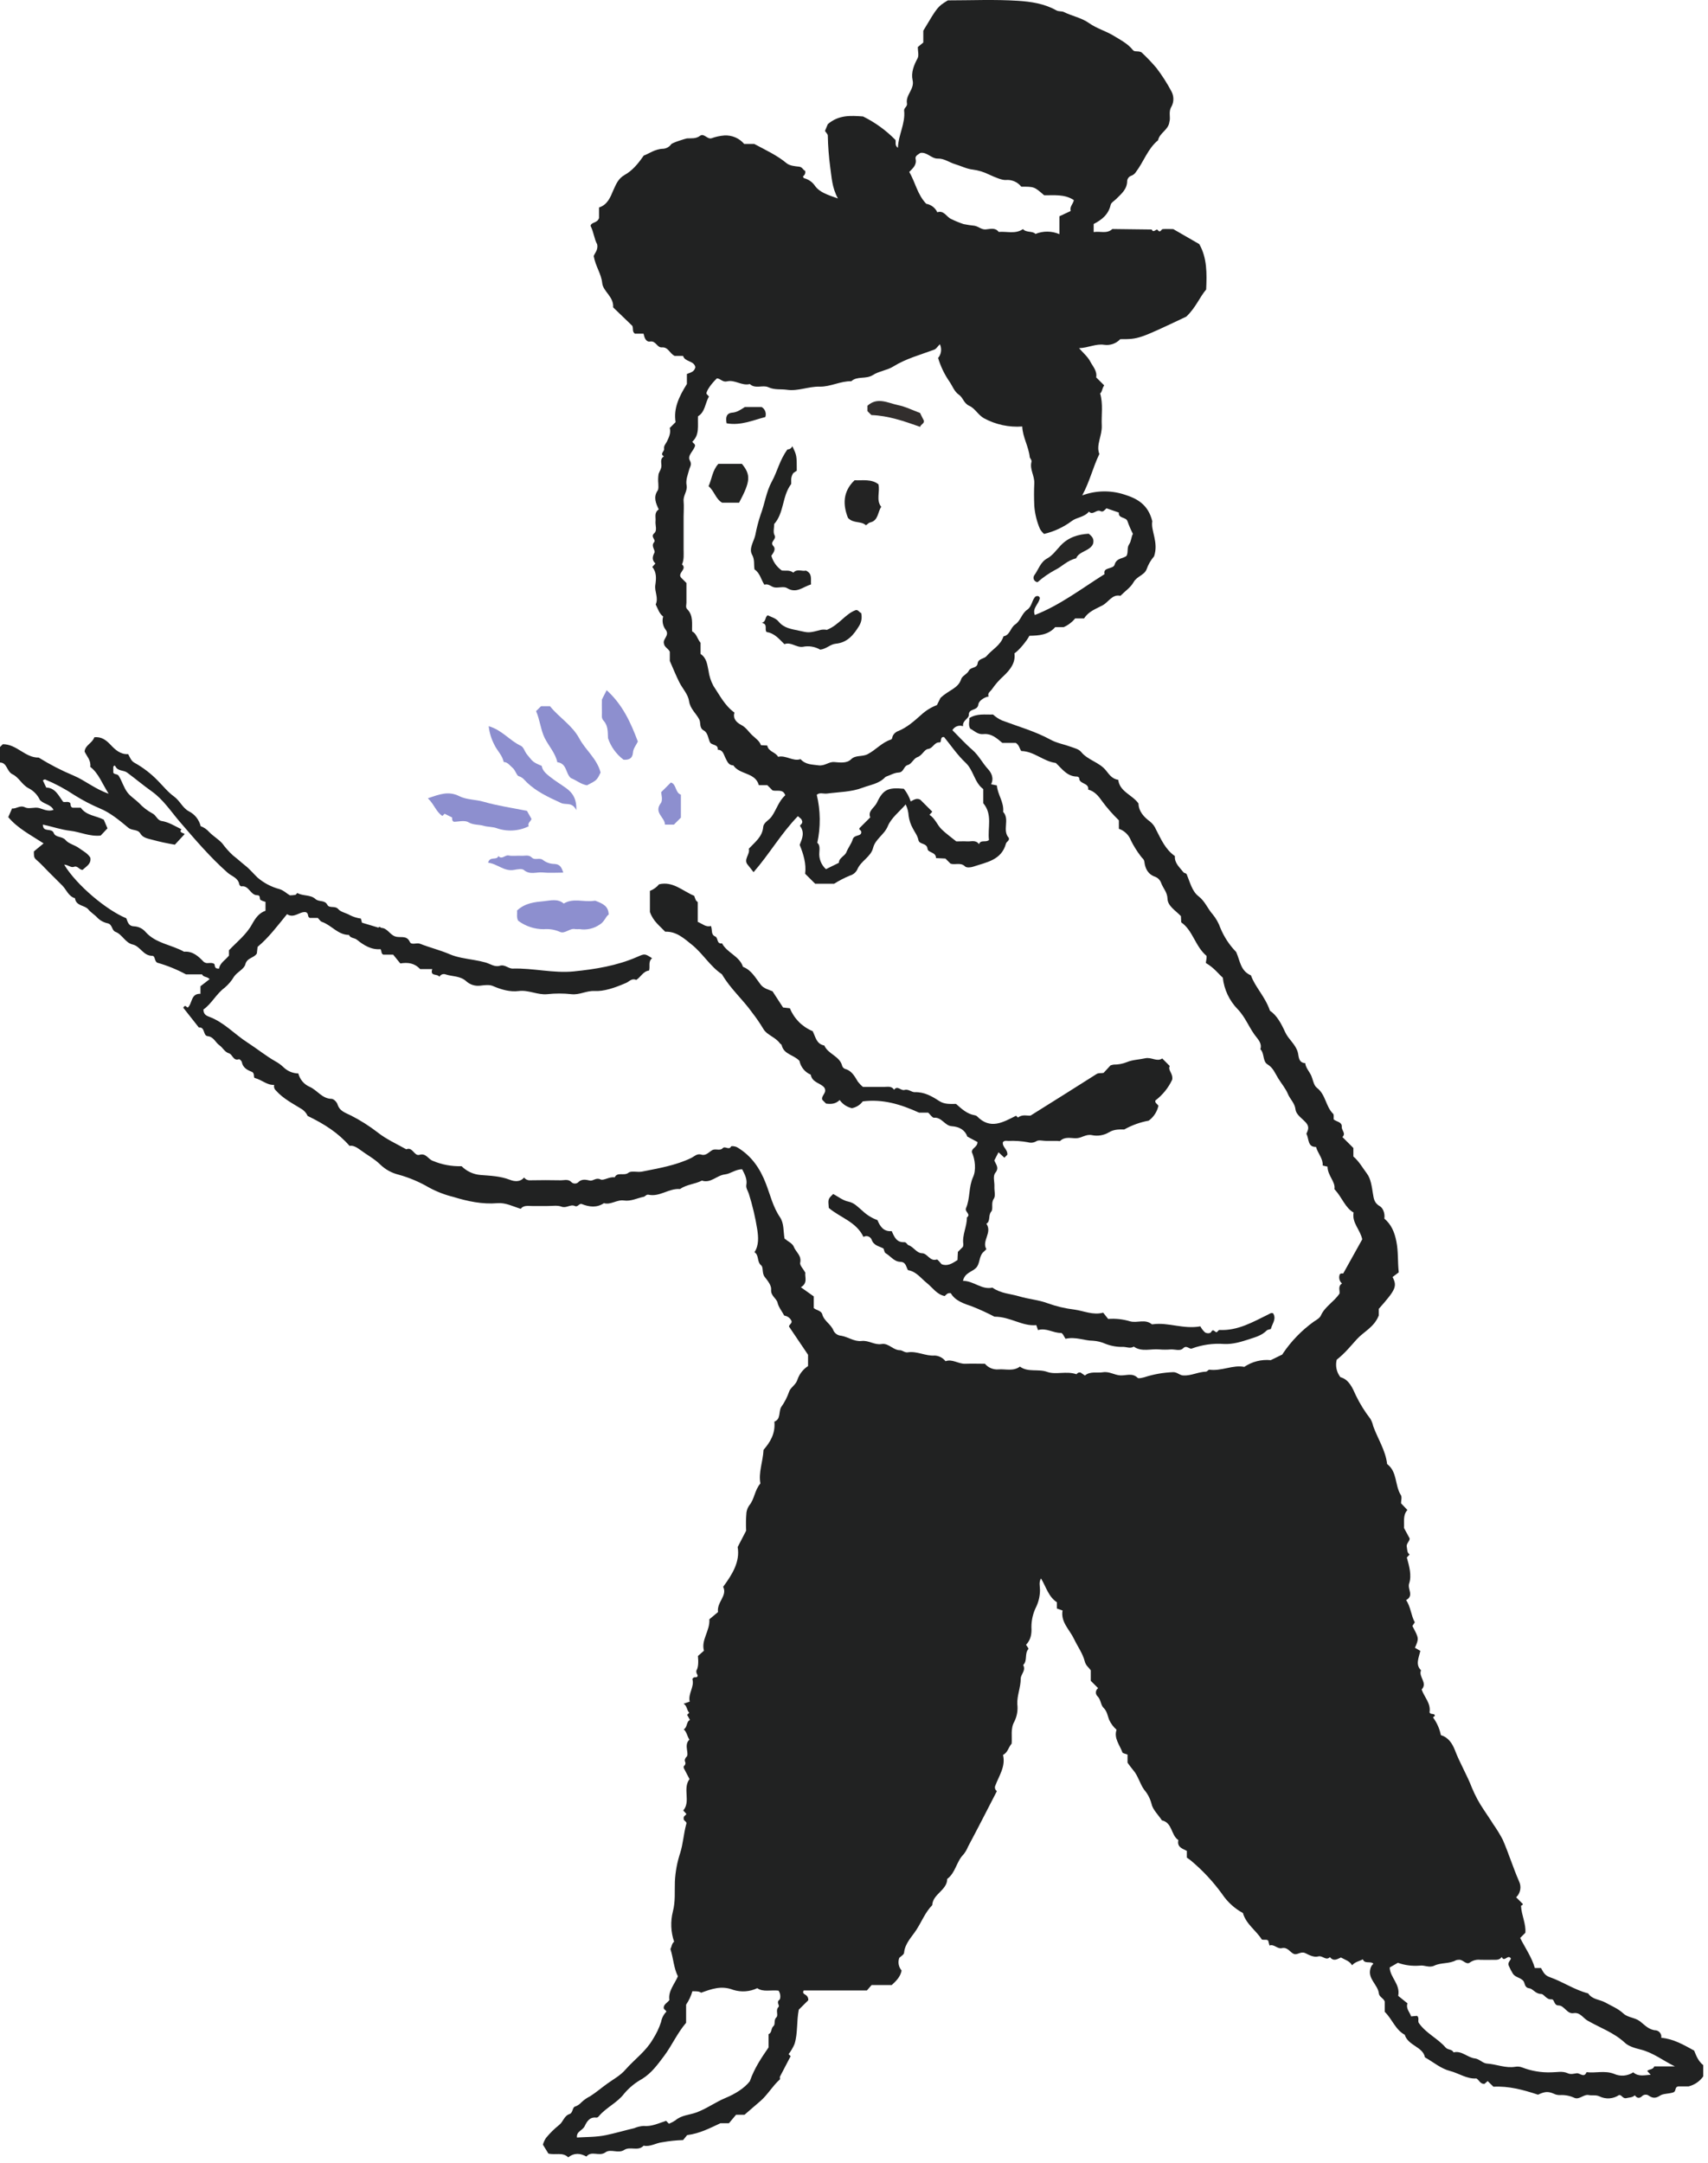 <svg width="199" height="252" viewBox="0 0 199 252" fill="none" xmlns="http://www.w3.org/2000/svg">
<path d="M112.926 83.674C113.812 83.099 114.781 83.286 115.7 83.25C116.014 83.541 116.375 83.778 116.768 83.951C118.665 84.661 120.626 85.21 122.425 86.194C123.126 86.578 123.957 86.716 124.731 86.999C125.156 87.157 125.686 87.276 125.95 87.595C126.747 88.581 128.068 88.788 128.859 89.769C129.212 90.203 129.551 90.755 130.289 90.86C130.454 92.252 131.917 92.59 132.645 93.613C132.668 94.557 133.304 95.212 133.986 95.718C134.296 95.963 134.537 96.284 134.687 96.649C135.264 97.747 135.752 98.951 136.888 99.744C136.822 100.563 137.445 101.059 137.91 101.658C137.966 101.727 138.203 101.72 138.269 101.882C138.641 102.776 138.895 103.855 139.626 104.411C140.407 105.006 140.694 105.864 141.293 106.532C141.68 107.005 141.982 107.542 142.186 108.117C142.615 109.16 143.24 110.112 144.028 110.919C144.506 112.008 144.532 113.123 145.751 113.643C146.219 114.991 147.398 116.096 147.968 117.77C148.749 118.267 149.286 119.267 149.738 120.26C150.126 121.115 150.947 121.654 151.21 122.615C151.326 123.029 151.253 123.832 152.074 123.868C152.133 124.401 152.502 124.785 152.733 125.239C152.963 125.693 153.039 126.446 153.424 126.736C154.472 127.525 154.446 128.913 155.322 129.768C155.437 129.88 155.368 130.179 155.388 130.426C155.718 130.699 156.376 130.715 156.33 131.281C156.294 131.699 156.857 132.06 156.403 132.475L157.566 133.636L157.681 133.757V134.744C158.34 135.306 158.755 136.06 159.263 136.74C159.721 137.346 159.829 138.26 159.958 139.059C160.06 139.687 160.119 140.171 160.778 140.546C161.124 140.743 161.388 141.368 161.292 141.98C162.103 142.677 162.475 143.539 162.696 144.663C162.93 145.847 162.831 147.002 162.969 148.242L162.248 148.788C162.804 149.87 162.633 150.245 160.643 152.497V153.267C160.103 154.639 158.91 155.138 158.1 156.02C157.371 156.816 156.713 157.664 155.744 158.418C155.654 158.767 155.646 159.133 155.72 159.487C155.794 159.841 155.949 160.172 156.172 160.457C157.161 160.716 157.582 161.703 157.964 162.562C158.431 163.533 159 164.453 159.661 165.304C159.816 165.569 159.927 165.857 159.991 166.156C160.521 167.633 161.431 168.972 161.615 170.58C162.824 171.481 162.495 173.066 163.216 174.198C163.365 174.428 163.236 174.836 163.236 175.151L163.977 175.931C163.427 176.539 163.631 177.309 163.582 178.029C163.809 178.444 164.03 178.845 164.241 179.246C164.241 179.624 163.806 179.825 163.911 180.266C163.974 180.594 163.934 180.923 164.241 181.111L163.911 181.466C164.185 182.453 164.498 183.548 164.182 184.492C163.958 185.15 164.785 185.906 163.826 186.429C164.369 187.212 164.383 188.182 164.841 189.021L164.557 189.442C165.328 190.895 165.328 190.895 164.857 191.984L165.486 192.349C165.289 193.201 164.893 193.941 165.565 194.608C165.236 195.362 166.369 196.069 165.638 196.848C165.938 197.73 166.738 198.456 166.554 199.509C166.669 199.759 166.933 199.647 167.111 199.759C167.312 199.973 166.992 199.979 166.972 200.114C167.421 200.724 167.73 201.424 167.878 202.166C168.738 202.413 169.196 203.114 169.503 203.89C170.079 205.409 170.926 206.804 171.506 208.323C171.88 209.222 172.344 210.08 172.893 210.885C173.242 211.434 173.634 211.97 173.973 212.53C174.388 213.117 174.763 213.731 175.097 214.368C175.779 215.95 176.29 217.598 176.978 219.18C177.131 219.487 177.182 219.835 177.122 220.173C177.063 220.511 176.897 220.821 176.649 221.058L177.426 221.834C177.446 221.956 177.209 222.051 177.212 222.044C177.285 223.212 177.809 224.146 177.72 225.189L177.117 225.794C177.7 226.965 178.471 228.04 178.823 229.296H179.545C179.792 229.734 179.947 230.148 180.56 230.359C182.088 230.891 183.446 231.849 185.037 232.253C185.521 232.983 186.391 232.954 187.03 233.312C187.729 233.703 188.526 234.019 189.146 234.598C189.676 235.091 190.463 235.042 191.076 235.506C191.626 235.93 192.117 236.522 192.948 236.558C193.143 236.594 193.316 236.706 193.429 236.868C193.543 237.031 193.588 237.231 193.554 237.426C194.961 237.545 196.157 238.242 197.386 238.916C197.626 239.515 197.867 240.15 198.443 240.61V241.926C198.034 242.503 197.431 242.915 196.743 243.087H195.56C195.046 243.162 195.366 243.662 194.918 243.8C194.41 243.962 193.781 243.919 193.435 244.149C192.846 244.54 192.5 244.455 192.012 244.11C191.915 244.064 191.807 244.044 191.7 244.052C191.593 244.059 191.489 244.094 191.399 244.152C191.05 244.507 190.773 244.527 190.473 244.126C190.193 244.402 189.814 244.373 189.485 244.455C189.05 244.55 188.971 244.05 188.628 244.1C188.299 244.322 187.916 244.453 187.519 244.481C187.123 244.508 186.726 244.431 186.368 244.257C185.927 244.047 185.525 244.182 185.113 244.1C184.51 243.978 184.042 244.665 183.446 244.429C182.922 244.181 182.344 244.068 181.765 244.1C181.505 244.109 181.246 244.051 181.014 243.932C180.312 243.629 179.924 243.721 179.192 244.054C177.443 243.475 175.772 243.031 174.003 243.126L173.328 242.468L172.952 242.797C172.461 242.82 172.343 242.36 172.023 242.162C170.903 242.248 169.974 241.554 168.933 241.288C167.891 241.021 167.058 240.301 166.017 239.699C165.796 238.462 164.066 238.361 163.664 237.068C162.564 236.479 162.208 235.239 161.335 234.401V233.194C161.177 232.783 160.702 232.681 160.653 232.26C160.534 231.227 159.335 230.572 159.665 229.375C159.717 229.151 159.84 228.948 160.014 228.796C159.684 228.445 159.006 228.869 158.785 228.283C158.38 228.51 157.889 228.56 157.53 228.981C157.259 228.484 156.732 228.349 156.231 228.07C155.853 228.227 155.388 228.589 154.953 228.024C154.485 228.494 154.093 227.803 153.589 227.945C153.085 228.086 152.505 227.774 152.123 227.583C151.537 227.284 151.161 227.846 150.719 227.642C150.278 227.438 150.018 226.826 149.339 226.984C148.812 227.099 148.44 226.468 147.909 226.675L147.761 226.109C147.583 225.922 147.349 226.057 147.016 225.981C146.38 224.939 145.171 224.185 144.815 222.89C143.848 222.364 143.022 221.614 142.407 220.702C141.346 219.231 140.103 217.899 138.707 216.739C138.539 216.605 138.354 216.489 138.282 216.437V215.651C137.821 215.401 137.096 215.23 137.294 214.394C136.417 213.822 136.612 212.362 135.373 212.092C134.948 211.434 134.295 210.846 134.157 210.142C133.999 209.544 133.708 208.989 133.304 208.52C132.79 207.797 132.612 206.909 132.029 206.241C131.821 206.001 131.64 205.738 131.37 205.373V204.429C131.123 204.327 130.816 204.294 130.77 204.166C130.457 203.301 129.752 202.522 130.091 201.535C129.72 201.209 129.422 200.807 129.218 200.357C129.04 199.887 128.988 199.371 128.559 198.963C128.23 198.634 128.276 198.012 127.851 197.614C127.79 197.55 127.744 197.474 127.716 197.391C127.687 197.307 127.677 197.219 127.686 197.131C127.695 197.044 127.722 196.959 127.767 196.883C127.811 196.807 127.871 196.741 127.943 196.69L127.087 195.835V194.605C126.849 194.276 126.51 194.062 126.385 193.569C126.151 192.638 125.548 191.833 125.139 190.964C124.622 189.869 123.561 188.991 123.798 187.639L123.139 187.409V186.679C122.151 186.038 121.881 184.883 121.288 183.903C121.024 184.337 121.163 184.785 121.169 185.219C121.175 185.9 121.027 186.575 120.738 187.192C120.362 187.934 120.168 188.755 120.171 189.586C120.217 190.353 120.105 191.06 119.545 191.635C119.641 191.8 119.874 192.076 119.822 192.122C119.337 192.665 119.746 193.487 119.209 193.993C119.565 194.618 118.926 195.082 118.926 195.579C118.926 196.605 118.481 197.552 118.527 198.555C118.613 199.239 118.499 199.934 118.197 200.555C117.71 201.397 117.94 202.318 117.868 203.153C117.482 203.584 117.426 204.189 116.86 204.469C117.189 205.81 116.402 206.873 115.974 208.027C115.917 208.139 115.904 208.268 115.936 208.389C115.968 208.51 116.044 208.615 116.148 208.685C115.031 210.849 113.934 213.01 112.791 215.148C112.657 215.486 112.472 215.801 112.241 216.082C111.43 216.894 111.338 218.196 110.363 218.913C110.346 220.255 108.679 220.656 108.616 221.972C107.803 222.798 107.391 223.883 106.778 224.833C106.231 225.682 105.437 226.415 105.332 227.527C105.315 227.737 104.969 227.918 104.775 228.112C104.684 228.36 104.662 228.627 104.709 228.886C104.757 229.145 104.873 229.386 105.045 229.586C104.913 230.313 104.426 230.796 103.895 231.283H101.549L101.002 231.911H93.642C93.408 232.266 93.803 232.352 93.942 232.483C94.024 232.552 94.088 232.64 94.128 232.739C94.168 232.838 94.183 232.946 94.172 233.052L93.065 234.151C92.795 235.552 92.967 236.887 92.571 238.15C92.393 238.572 92.16 238.969 91.879 239.331C91.958 239.406 92.034 239.485 92.117 239.568C91.701 240.36 91.283 241.15 90.874 241.949C90.832 242.038 90.914 242.215 90.858 242.278C90.015 243.034 89.441 244.054 88.614 244.78C87.992 245.326 87.333 245.872 86.746 246.392H85.758L84.931 247.379H83.942C82.737 247.931 81.564 248.573 80.061 248.763L79.587 249.342C78.769 249.367 77.954 249.453 77.149 249.599C76.407 249.681 75.752 250.161 74.987 249.993C74.355 250.691 73.429 250.036 72.724 250.493C72.019 250.95 71.146 250.326 70.546 250.77C69.825 251.299 68.899 250.529 68.326 251.263C67.614 250.868 66.935 250.799 66.2 251.352C65.571 250.72 64.711 251.112 63.894 250.914L63.255 249.875C63.334 249.601 63.453 249.341 63.608 249.102C64.059 248.549 64.568 248.045 65.126 247.599C65.624 247.234 65.703 246.52 66.365 246.306C66.744 246.185 66.695 245.547 66.968 245.451C67.267 245.354 67.535 245.178 67.742 244.942C68.046 244.656 68.39 244.417 68.764 244.231C69.462 243.79 70.082 243.245 70.764 242.761C71.488 242.238 72.286 241.824 72.889 241.117C73.92 239.946 75.225 239.025 76.032 237.647C76.448 237.007 76.781 236.316 77.02 235.591C77.101 235.133 77.318 234.709 77.643 234.374C77.577 234.18 77.281 234.124 77.333 233.858C77.386 233.496 77.729 233.365 77.992 233.029C77.824 231.993 78.585 231.194 78.981 230.263C78.496 229.293 78.463 228.188 78.111 227.083C78.249 226.849 78.269 226.425 78.542 226.231C78.154 225.098 78.103 223.876 78.397 222.715C78.707 221.518 78.588 220.374 78.631 219.213C78.688 218.075 78.899 216.949 79.257 215.868C79.587 214.815 79.653 213.638 79.953 212.539C80.101 212.211 79.59 212.174 79.659 211.855C79.61 211.592 79.89 211.526 79.972 211.349L79.607 210.941C80.513 209.872 79.495 208.425 80.335 207.281L79.676 206.018C79.593 205.728 79.788 205.662 79.725 205.761C80.101 205.235 79.544 205.304 79.92 204.751C80.43 204.422 79.59 203.344 80.325 202.686C80.061 202.311 80.028 201.808 79.666 201.492C80.121 201.216 79.939 200.598 80.387 200.397L80.058 199.798L80.305 199.552C80.002 199.269 80.074 198.759 79.646 198.502L80.358 198.259C80.137 197.328 80.941 196.516 80.668 195.628C80.822 195.355 80.997 195.431 81.162 195.414C81.491 195.164 81.056 195.115 81.139 194.628C81.356 194.326 81.389 193.642 81.317 192.944L82.018 192.323C81.662 191.07 82.733 190.02 82.648 188.662L83.656 187.823C83.498 186.643 84.773 185.936 84.255 184.88C85.336 183.416 86.232 181.959 85.946 180.249L86.934 178.342C86.896 177.633 86.908 176.923 86.97 176.217C87.016 175.919 87.129 175.636 87.3 175.388C87.919 174.655 87.909 173.632 88.595 172.839C88.347 171.58 88.894 170.3 88.96 168.925C89.721 168.044 90.357 167.044 90.222 165.637C91.003 165.344 90.693 164.482 91.019 163.933C91.409 163.389 91.717 162.792 91.935 162.16C92.061 161.693 92.693 161.387 92.897 160.786C93.115 160.117 93.556 159.544 94.146 159.161V157.845C93.415 156.76 92.667 155.642 91.925 154.556C91.952 154.287 92.337 154.185 92.206 153.872C92.124 153.714 92.006 153.578 91.861 153.475C91.716 153.372 91.548 153.305 91.372 153.28C91.095 152.767 90.713 152.294 90.591 151.777C90.469 151.261 89.777 150.988 89.847 150.245C89.889 149.778 89.441 149.209 89.099 148.781C88.756 148.354 88.96 147.653 88.69 147.436C88.156 147.002 88.469 146.255 87.903 145.897C88.44 145.074 88.354 144.127 88.232 143.266C88.007 141.847 87.676 140.446 87.244 139.076C87.142 138.747 86.888 138.434 86.957 138.049C87.079 137.392 86.773 136.829 86.473 136.237C85.738 136.218 85.115 136.76 84.463 136.833C83.507 136.938 82.816 137.901 81.781 137.553C80.964 137.974 79.995 137.997 79.224 138.539C77.939 138.424 76.865 139.487 75.551 139.197C75.304 139.145 75.169 139.408 74.997 139.441C74.233 139.592 73.528 139.99 72.691 139.871C71.854 139.753 71.185 140.411 70.362 140.184C69.525 140.74 68.668 140.631 67.792 140.289C67.462 140.167 67.334 140.684 66.985 140.516C66.464 140.266 65.996 140.812 65.416 140.588C64.939 140.408 64.346 140.519 63.802 140.513C63.199 140.513 62.593 140.513 61.99 140.513C61.519 140.513 61.001 140.401 60.672 140.842C59.759 140.562 58.906 140.102 57.954 140.184C56.181 140.335 54.458 139.957 52.814 139.454C51.824 139.21 50.87 138.841 49.974 138.355C48.866 137.706 47.677 137.204 46.439 136.862C45.631 136.664 44.89 136.254 44.294 135.675C43.635 135.017 42.703 134.527 41.912 133.932C41.582 133.688 41.118 133.412 40.729 133.511C39.411 132.004 37.843 130.985 35.843 130.018C35.705 129.709 35.483 129.444 35.204 129.252C34.156 128.594 33 128.022 32.15 127.058C32.058 126.978 31.991 126.874 31.954 126.758C31.918 126.642 31.915 126.518 31.945 126.4C31.119 126.459 30.549 125.825 29.662 125.591C29.504 125.489 29.705 125.025 29.333 124.877C28.792 124.664 28.298 124.401 28.173 123.739C28.147 123.608 27.913 123.384 27.843 123.411C27.158 123.647 27.112 122.845 26.664 122.717C26.163 122.569 25.959 122.059 25.567 121.789C25.096 121.46 24.908 120.802 24.193 120.724C23.63 120.664 23.926 119.638 23.165 119.711L21.35 117.408C21.623 116.971 21.699 117.385 21.887 117.385C22.424 116.915 22.216 115.741 23.356 115.79V114.909L24.427 114.08C24.117 113.751 23.692 113.879 23.544 113.524H21.666C20.612 112.954 19.498 112.5 18.345 112.172C17.969 112.028 18.114 111.363 17.732 111.363C16.688 111.363 16.352 110.255 15.465 110.048C14.579 109.841 14.263 108.877 13.446 108.568C13.011 108.403 13.116 107.732 12.569 107.581C12.109 107.49 11.686 107.264 11.354 106.933C11.024 106.562 10.606 106.345 10.28 105.947C9.878 105.45 8.856 105.585 8.734 104.651C7.973 104.43 7.746 103.664 7.262 103.177C6.777 102.691 6.178 102.095 5.634 101.553C5.166 101.086 4.728 100.589 4.227 100.168C3.898 99.905 3.96 99.606 3.947 99.201L5.08 98.264C3.562 97.277 2.053 96.507 0.962 95.205C1.12 94.84 1.265 94.518 1.407 94.192C1.911 94.268 2.316 93.761 2.929 94.07C3.367 94.291 4.036 94.005 4.547 94.143C5.057 94.281 5.598 94.593 6.237 94.36C5.907 93.702 5.199 93.748 4.659 93.225C4.378 92.609 3.891 92.109 3.282 91.811C2.553 91.41 2.175 90.551 1.469 90.219C0.764 89.887 0.843 88.844 0 88.844V87.035L0.329 86.707C1.977 86.707 2.913 88.292 4.507 88.266C5.805 89.073 7.165 89.775 8.576 90.364C9.914 90.926 11.034 91.916 12.658 92.475C11.887 91.285 11.495 90.097 10.517 89.347C10.619 88.581 10.111 88.124 9.858 87.568C9.914 86.805 10.774 86.582 10.985 85.904C11.805 85.799 12.372 86.233 12.896 86.789C13.419 87.345 14.025 87.917 14.932 87.864C15.133 88.213 15.261 88.637 15.637 88.851C16.651 89.413 17.577 90.121 18.384 90.953C19 91.577 19.561 92.284 20.262 92.791C20.964 93.297 21.271 94.13 21.985 94.514C22.331 94.685 22.636 94.93 22.877 95.231C23.117 95.532 23.289 95.883 23.379 96.257C23.76 96.398 24.099 96.631 24.368 96.935C24.842 97.432 25.498 97.803 25.906 98.277C26.276 98.784 26.695 99.254 27.158 99.678C27.656 100.056 28.107 100.484 28.598 100.869C29.089 101.253 29.53 101.793 30.005 102.247C30.746 102.884 31.622 103.344 32.568 103.592C33.079 103.753 33.362 104.082 33.777 104.319C33.986 104.317 34.194 104.299 34.4 104.266C34.492 104.246 34.558 104.121 34.637 104.042C35.296 104.427 36.176 104.213 36.752 104.746C37.164 105.121 37.827 104.822 38.139 105.42C38.38 105.878 39.029 105.476 39.418 105.927C39.721 106.279 40.321 106.361 40.755 106.621C41.16 106.827 41.597 106.963 42.047 107.022C42.096 107.203 42.136 107.351 42.172 107.502L44.093 108.081C44.235 107.871 44.33 108.101 44.442 108.107C45.141 108.157 45.398 108.861 46.011 109.094C46.623 109.328 47.355 108.9 47.743 109.732C47.944 110.166 48.531 109.795 48.943 109.959C50.073 110.41 51.249 110.686 52.389 111.176C53.269 111.557 54.274 111.682 55.232 111.85C55.69 111.925 56.143 112.023 56.59 112.146C57.117 112.301 57.641 112.705 58.237 112.521C58.834 112.337 59.226 112.873 59.749 112.85C62.125 112.781 64.471 113.416 66.853 113.179C69.38 112.922 71.871 112.521 74.22 111.498C75.113 111.113 75.099 111.074 75.976 111.646C75.492 112.028 75.768 112.58 75.627 113.077C74.931 113.159 74.658 113.843 74.127 114.175C73.627 113.932 73.304 114.366 72.948 114.521C71.594 115.106 70.375 115.524 69.232 115.465C68.312 115.419 67.508 115.948 66.566 115.833C65.638 115.731 64.701 115.731 63.772 115.833C62.629 115.948 61.601 115.32 60.448 115.465C59.4 115.596 58.395 115.297 57.413 114.876C56.995 114.698 56.425 114.784 55.954 114.84C55.668 114.876 55.377 114.852 55.101 114.768C54.825 114.684 54.57 114.543 54.353 114.353C53.625 113.672 52.705 113.8 51.885 113.518C51.752 113.477 51.609 113.484 51.481 113.539C51.353 113.594 51.248 113.692 51.187 113.817C50.999 113.399 50.06 113.817 50.366 112.909H48.946C48.287 112.199 47.523 112.11 46.64 112.251L45.809 111.229H44.663C44.389 111.113 44.492 110.85 44.334 110.587C43.279 110.683 42.39 110.143 41.589 109.492C41.292 109.249 40.828 109.334 40.66 108.93C39.372 108.93 38.62 107.788 37.504 107.407C37.319 107.344 37.191 107.111 37.029 106.95H36.097C35.767 106.825 36.028 106.4 35.606 106.275C34.904 106.18 34.248 107.052 33.441 106.509C32.298 107.91 31.296 109.255 30.012 110.321C29.979 110.607 29.949 110.867 29.926 111.087C29.596 111.646 28.786 111.554 28.581 112.366C28.44 112.916 27.623 113.254 27.264 113.794C26.974 114.281 26.606 114.717 26.173 115.083C25.185 115.813 24.658 116.951 23.702 117.616C23.702 118.145 23.989 118.323 24.361 118.461C26.097 119.099 27.326 120.5 28.842 121.473C29.932 122.174 30.944 123.003 32.064 123.644C32.432 123.841 32.77 124.089 33.069 124.381C33.527 124.812 34.129 125.058 34.759 125.071C34.846 125.414 35.009 125.732 35.238 126.002C35.466 126.271 35.753 126.485 36.077 126.627C36.973 127.018 37.52 128.015 38.634 128.028C38.874 128.028 39.24 128.397 39.322 128.663C39.573 129.485 40.264 129.65 40.907 129.978C42.013 130.543 43.063 131.21 44.044 131.972C45.032 132.748 46.235 133.287 47.338 133.909C48.083 133.58 48.251 134.734 48.874 134.55C49.631 134.32 49.882 135.047 50.409 135.244C51.473 135.696 52.623 135.911 53.779 135.875C54.369 136.466 55.148 136.828 55.98 136.898C57.123 136.99 58.287 137.023 59.413 137.461C59.888 137.648 60.596 137.767 61.061 137.188C61.137 137.296 61.24 137.382 61.359 137.44C61.479 137.497 61.611 137.524 61.743 137.517C62.949 137.494 64.158 137.49 65.367 137.517C65.775 137.517 66.224 137.342 66.593 137.747C66.693 137.837 66.822 137.89 66.957 137.896C67.093 137.902 67.226 137.861 67.334 137.78C67.752 137.319 68.286 137.451 68.708 137.543C69.129 137.635 69.423 137.155 69.966 137.418C70.325 137.596 71.001 137.063 71.614 137.178C71.943 136.5 72.701 137.046 73.218 136.642C73.548 136.372 74.272 136.612 74.796 136.507C76.75 136.112 78.72 135.793 80.552 134.909C80.882 134.747 81.211 134.363 81.722 134.527C82.233 134.691 82.592 134.234 82.971 134.011C83.349 133.787 83.896 134.122 84.189 133.79C84.483 133.458 84.921 134.067 85.178 133.577C85.214 133.507 85.649 133.527 85.919 133.692C87.567 134.678 88.555 136.142 89.23 137.892C89.741 139.207 90.054 140.618 90.878 141.822C91.352 142.526 91.257 143.407 91.405 144.311C91.781 144.624 92.337 144.867 92.486 145.262C92.719 145.877 93.421 146.285 93.23 147.123C93.161 147.419 93.583 147.831 93.83 148.278C93.744 148.781 94.159 149.475 93.309 149.978L94.812 151.047V152.409C95.141 152.675 95.685 152.701 95.8 153.129C96.017 153.935 96.838 154.287 97.118 155.05C97.204 155.216 97.332 155.356 97.489 155.458C97.646 155.559 97.827 155.618 98.014 155.629C98.811 155.763 99.526 156.336 100.38 156.24C101.233 156.145 101.882 156.734 102.716 156.595C103.549 156.457 104.053 157.335 104.897 157.319C105.094 157.319 105.437 157.615 105.76 157.562C106.844 157.385 107.826 158.02 108.92 157.937C109.162 157.952 109.398 158.018 109.612 158.131C109.827 158.245 110.014 158.403 110.162 158.595C110.956 158.302 111.657 158.924 112.468 158.894C113.278 158.865 114.003 158.894 114.754 158.894C114.943 159.119 115.183 159.296 115.453 159.41C115.723 159.524 116.017 159.573 116.31 159.552C117.146 159.48 118.036 159.809 118.833 159.223C119.772 159.924 120.945 159.46 122.013 159.842C123.021 160.203 124.24 159.707 125.429 160.115C125.475 160.036 125.545 159.974 125.628 159.938C125.712 159.902 125.805 159.893 125.894 159.914L126.405 160.263C127.021 159.736 127.798 159.996 128.52 159.881C129.241 159.766 129.838 160.21 130.526 160.249C131.215 160.289 131.93 159.921 132.552 160.536C132.658 160.638 133.037 160.536 133.314 160.47C134.409 160.114 135.549 159.912 136.7 159.871C137.178 159.871 137.419 160.24 137.88 160.259C138.803 160.302 139.613 159.835 140.516 159.812C140.648 159.812 140.789 159.569 140.905 159.585C142.315 159.776 143.639 158.996 144.97 159.256C145.876 158.644 146.968 158.367 148.057 158.473L149.402 157.816C149.426 157.762 149.457 157.711 149.494 157.664C150.458 156.242 151.665 155 153.059 153.994C153.388 153.78 153.76 153.57 153.889 153.287C154.347 152.244 155.362 151.728 156.057 150.738C156.159 150.439 155.816 149.873 156.36 149.541C156.205 149.41 156.096 149.233 156.052 149.035C156.007 148.837 156.028 148.63 156.113 148.446C156.168 148.407 156.231 148.381 156.297 148.371C156.363 148.36 156.431 148.364 156.495 148.383L158.716 144.394C158.459 143.226 157.497 142.483 157.708 141.273C156.719 140.72 156.39 139.536 155.47 138.539C155.635 137.711 154.666 136.954 154.673 135.928L154.11 135.797C154.162 134.978 153.546 134.399 153.329 133.629C152.34 133.655 152.528 132.721 152.212 132.093C152.354 131.735 152.62 131.334 152.172 130.82C151.724 130.307 151.019 129.906 150.937 129.245C150.845 128.505 150.304 128.074 150.054 127.459C149.804 126.844 149.296 126.242 148.917 125.627C148.538 125.012 148.337 124.41 147.675 124.009C147.085 123.651 147.346 122.726 146.842 122.24C147.049 121.71 146.674 121.2 146.453 120.924C145.573 119.882 145.155 118.55 144.183 117.563C143.223 116.568 142.62 115.283 142.47 113.909C141.942 113.452 141.481 112.778 140.512 112.212C140.453 112.123 140.621 111.732 140.572 111.367C139.254 110.271 138.987 108.407 137.623 107.459C137.607 107.131 137.597 106.907 137.59 106.739C136.961 106.081 136.055 105.562 136.028 104.723C136.005 103.934 135.501 103.49 135.284 102.865C135.226 102.711 135.138 102.57 135.025 102.45C134.911 102.33 134.776 102.234 134.625 102.168C133.752 101.875 133.432 101.22 133.333 100.415C133.294 100.086 133.05 99.977 132.908 99.757C132.47 99.186 132.088 98.573 131.768 97.928C131.649 97.612 131.461 97.325 131.218 97.089C130.974 96.853 130.682 96.674 130.361 96.563V95.577C129.631 94.873 128.962 94.108 128.362 93.291C127.986 92.745 127.508 92.176 126.78 91.995C126.915 91.18 125.713 91.383 125.736 90.64C125.736 90.588 125.578 90.482 125.492 90.479C124.335 90.479 123.742 89.578 123.014 88.894C121.575 88.719 120.484 87.529 118.988 87.502C118.774 87.21 118.751 86.799 118.352 86.559H116.784C116.125 85.999 115.506 85.434 114.563 85.532C113.934 85.602 113.516 85.148 113.038 84.894C112.781 84.457 112.985 84.006 112.926 83.674ZM14.717 106.989C14.899 107.535 15.047 107.907 15.594 107.926C15.855 107.935 16.112 107.997 16.347 108.111C16.583 108.224 16.792 108.385 16.961 108.584C18.157 109.933 19.976 110.058 21.442 110.886C22.46 110.798 23.112 111.416 23.748 112.077C23.833 112.134 23.926 112.177 24.025 112.202C24.338 112.245 24.684 112.103 24.977 112.32C25.073 112.514 24.938 112.896 25.527 112.85C25.62 112.192 26.259 111.863 26.677 111.337V110.715C27.616 109.729 28.697 108.893 29.359 107.693C29.741 107.002 30.16 106.377 30.934 106.114V105.075C30.735 105.03 30.543 104.958 30.364 104.861C30.18 104.733 30.41 104.299 29.962 104.302C29.158 104.302 29.016 103.115 28.11 103.273C28.048 103.273 27.903 103.141 27.886 103.052C27.748 102.263 26.997 102.105 26.509 101.671C24.473 99.869 22.714 97.797 20.951 95.751C19.903 94.528 19.03 93.169 17.689 92.209C16.701 91.508 15.782 90.732 14.813 90.015C14.404 89.713 13.745 89.867 13.459 89.311C13.383 89.163 13.304 89.157 13.199 89.344V90.028C13.367 90.291 13.67 90.111 13.857 90.43C14.23 91.045 14.411 91.745 14.846 92.327C15.202 92.801 15.736 93.117 16.164 93.531C16.622 94.029 17.16 94.448 17.755 94.771C18.2 94.978 18.315 95.577 18.839 95.656C19.663 95.787 20.351 96.234 21.145 96.623C20.753 97.047 21.551 97.063 21.501 97.195L20.374 98.415C19.468 98.264 18.569 98.068 17.683 97.826C17.149 97.688 16.632 97.596 16.342 97.1C16.052 96.603 15.393 96.803 14.951 96.442C13.923 95.583 12.843 94.682 11.624 94.186C10.596 93.746 9.605 93.227 8.658 92.633C7.588 91.919 6.45 91.311 5.262 90.818C5.192 90.791 5.077 90.883 4.991 90.92C5.117 91.186 5.239 91.449 5.387 91.758C6.458 91.791 6.837 92.728 7.364 93.429C7.66 93.498 7.95 93.324 8.197 93.574C8.247 93.742 8.174 93.992 8.451 94.107H9.41C10.069 95.041 11.205 95.034 12.092 95.504L12.523 96.511L11.729 97.353C10.411 97.484 9.34 96.928 8.233 96.803C7.126 96.678 6.062 96.3 4.995 96.073C4.995 97.06 6.013 96.402 6.263 97.06C6.477 97.612 7.252 97.405 7.65 97.889C8.016 98.32 8.714 98.445 9.222 98.826C9.677 99.155 10.21 99.415 10.523 99.921C10.658 100.658 10.055 100.934 9.63 101.349C9.248 101.375 9.057 100.829 8.622 100.994C8.253 101.135 7.934 100.744 7.479 100.747C8.942 103.158 12.457 106.068 14.717 106.989ZM165.094 234.871C165.424 235.098 165.117 235.496 165.338 235.743C166.162 236.913 167.516 237.499 168.428 238.558C168.695 238.867 169.183 238.726 169.351 239.127C170.316 238.883 170.975 239.739 171.865 239.834C172.339 239.887 172.771 240.4 173.242 240.429C174.352 240.502 175.413 240.995 176.557 240.801C176.82 240.756 177.091 240.782 177.341 240.877C178.421 241.297 179.576 241.492 180.734 241.449C181.373 241.449 182.052 241.271 182.658 241.557C183.021 241.725 183.377 241.6 183.706 241.557C184.085 241.518 184.559 242.149 184.849 241.432C185.91 241.561 186.981 241.209 188.052 241.626C188.409 241.789 188.802 241.859 189.193 241.828C189.585 241.796 189.962 241.666 190.289 241.449C190.908 241.988 191.574 241.778 192.322 241.732L191.92 241.291C192.144 241.048 192.579 241.176 192.743 240.758H195.145C193.778 240.1 192.615 239.15 191.116 238.785C190.523 238.64 189.768 238.426 189.323 238.012C188.048 236.815 186.414 236.259 184.951 235.414C184.441 235.121 184.101 234.427 183.337 234.555C182.573 234.684 182.273 233.661 181.588 233.657C180.998 233.657 181.149 232.911 180.761 232.944C180.154 233 179.91 232.316 179.551 232.316C178.892 232.316 178.629 231.717 178.174 231.658C177.552 231.566 177.72 231.02 177.439 230.743C177.077 230.395 176.54 230.369 176.27 229.961C176.081 229.659 175.918 229.342 175.782 229.014C175.624 228.652 176.019 228.392 176.033 228.181C175.667 227.642 175.285 228.688 174.965 228.01C174.665 228.451 174.207 228.316 173.792 228.339C173.377 228.362 172.916 228.339 172.474 228.339C172.051 228.292 171.625 228.399 171.275 228.642C170.827 228.997 170.445 228.264 169.957 228.339C169.853 228.339 169.75 228.354 169.651 228.385C168.857 228.829 167.901 228.642 167.117 229.017C166.501 229.313 165.971 228.928 165.407 229.017C164.546 229.088 163.679 228.976 162.864 228.688L161.915 229.234C161.951 230.392 163.177 231.184 162.903 232.539L163.981 233.407C163.78 234.065 164.271 234.447 164.406 234.934L165.094 234.871ZM77.939 247.441C78.204 247.332 78.458 247.198 78.697 247.04C79.392 246.435 80.312 246.425 81.119 246.132C82.335 245.691 83.359 244.919 84.529 244.435C85.698 243.952 86.756 243.271 87.359 242.491C87.929 240.893 88.72 239.755 89.547 238.545V236.999C89.968 236.831 89.8 236.341 90.117 236.062C90.37 235.851 90.117 235.378 90.446 235.055C90.736 234.789 90.318 234.226 90.693 233.851C90.901 233.644 90.393 233.309 90.809 233C90.95 232.894 90.98 232.283 90.703 231.931C89.823 231.835 88.888 232.122 88.232 231.645C87.356 232.061 86.354 232.132 85.428 231.842C84.054 231.309 82.924 231.73 81.699 232.171C81.396 232.013 81.396 232.013 80.671 232C80.512 232.557 80.265 233.086 79.939 233.565V235.677C78.895 236.9 78.292 238.308 77.393 239.518C76.625 240.534 75.936 241.515 74.823 242.212C74.024 242.649 73.314 243.23 72.727 243.925C71.943 244.971 70.698 245.507 69.841 246.481C69.739 246.593 69.657 246.744 69.446 246.721C68.714 246.639 68.388 247.162 68.128 247.708C67.868 248.254 67.139 248.313 67.222 249.043C68.382 248.974 69.472 249.003 70.596 248.77C71.719 248.536 72.8 248.211 73.89 247.958C74.234 247.81 74.601 247.723 74.974 247.698C75.926 247.796 76.753 247.369 77.61 247.099L77.939 247.441Z" fill="#212222"/>
<path d="M112.206 84.614C111.978 84.532 111.728 84.533 111.501 84.618C111.273 84.702 111.083 84.864 110.964 85.074C111.741 85.847 112.476 86.669 113.303 87.376C114.048 88.034 114.466 88.903 115.118 89.613C115.494 90.021 115.84 90.669 115.471 91.376L116.15 91.514C116.209 92.55 117 93.451 116.878 94.592C117.691 95.471 116.726 96.733 117.537 97.625C117.642 97.954 117.276 98.046 117.207 98.282C116.683 100.23 114.927 100.46 113.395 100.976C113.102 101.078 112.611 101.118 112.443 100.953C111.919 100.433 111.293 100.812 110.746 100.624L110.153 100.032L109.056 99.976C109.056 99.253 108.124 99.365 108.068 98.904C107.992 98.171 107.119 98.434 107.007 97.881C106.895 97.329 106.572 96.964 106.348 96.507C106.101 96.062 105.938 95.576 105.867 95.073C105.844 94.604 105.726 94.146 105.521 93.724C104.789 94.576 103.834 95.299 103.442 96.25C103.027 97.263 101.982 97.75 101.722 98.799C101.462 99.848 100.279 100.312 99.874 101.325C99.788 101.491 99.669 101.638 99.524 101.757C99.379 101.875 99.211 101.962 99.03 102.012C98.388 102.277 97.77 102.596 97.182 102.966H94.975C94.592 102.588 94.207 102.2 93.808 101.802C93.956 100.624 93.611 99.536 93.172 98.437C93.449 97.733 93.798 97.003 93.205 96.224C93.268 96.02 93.67 95.931 93.353 95.428L92.965 95.092C91.037 97.066 89.637 99.513 87.799 101.617L87.14 100.782C86.556 100.141 87.426 99.549 87.245 98.884C87.99 98.088 88.823 97.493 88.922 96.349C88.968 95.816 89.604 95.572 89.91 95.128C90.474 94.323 90.731 93.323 91.495 92.659C91.222 91.873 90.507 92.241 90.009 92.09L89.4 91.481H88.412C88.006 89.975 86.188 90.29 85.446 89.179C84.86 89.159 84.738 88.718 84.507 88.284C84.319 87.932 84.247 87.347 83.624 87.36C83.71 86.669 82.903 86.886 82.705 86.452C82.507 86.018 82.471 85.37 82.003 85.114C81.44 84.808 81.674 84.249 81.476 83.834C81.107 83.108 80.415 82.601 80.283 81.687C80.171 80.901 79.529 80.24 79.166 79.526C78.804 78.812 78.458 77.96 78.04 77.007V75.934C77.868 75.553 77.42 75.428 77.358 74.991C77.177 74.448 78.053 74.043 77.569 73.389C77.4 73.17 77.285 72.915 77.232 72.644C77.179 72.372 77.191 72.093 77.266 71.827C76.827 71.524 76.646 70.925 76.396 70.426C76.751 69.646 76.241 68.929 76.35 68.179C76.458 67.429 76.524 66.686 75.997 66.058L76.363 65.653C75.961 65.269 75.984 64.913 76.247 64.397C76.399 64.104 75.799 63.637 76.208 63.174C76.475 62.871 75.724 62.555 76.231 62.124C76.6 61.796 76.326 61.2 76.376 60.723C76.425 60.246 76.191 59.737 76.751 59.352C76.422 58.648 76.093 57.931 76.626 57.148C76.758 56.958 76.695 56.629 76.702 56.362C76.664 55.982 76.674 55.599 76.732 55.221C76.837 54.892 77.088 54.606 77.061 54.198C77.035 53.79 76.936 53.422 77.354 53.172C76.84 52.87 77.417 52.593 77.374 52.304C77.318 51.949 77.552 51.728 77.704 51.445C77.948 50.939 78.188 50.403 78.033 49.864L78.712 49.186C78.462 47.617 79.074 46.262 80.03 44.739V43.572C80.475 43.404 80.909 43.315 81.018 42.779C80.86 41.993 79.789 42.191 79.585 41.464H78.6C78.017 41.187 77.865 40.414 77.121 40.477C76.541 40.52 76.432 39.681 75.743 39.79C75.256 39.865 75.084 39.359 74.979 38.875H73.961C73.631 38.606 73.813 38.303 73.677 37.971L71.437 35.81C71.523 34.55 70.264 33.972 70.162 32.972C70.053 31.89 69.401 31.077 69.174 29.844C69.246 29.538 69.731 29.127 69.572 28.453C69.243 27.884 69.18 27.048 68.805 26.312C68.913 25.838 69.582 26.032 69.793 25.404V24.177C70.781 23.848 71.111 22.993 71.44 22.204C71.77 21.484 72.017 20.809 72.778 20.382C73.661 19.885 74.327 19.109 74.995 18.132C75.625 17.905 76.313 17.353 77.269 17.333C77.452 17.32 77.631 17.266 77.791 17.176C77.952 17.086 78.091 16.963 78.198 16.813C78.307 16.629 79.845 16.156 80.04 16.126C80.56 16.096 81.068 16.195 81.568 15.82C82.013 15.491 82.412 16.248 82.886 16.113C83.373 15.935 83.882 15.825 84.398 15.784C84.833 15.759 85.268 15.835 85.668 16.006C86.069 16.177 86.423 16.439 86.705 16.771H87.878C89.288 17.527 90.553 18.106 91.637 19.01C91.993 19.31 92.596 19.369 93.097 19.418C93.508 19.458 93.558 19.833 93.802 19.889C93.84 20.011 93.836 20.142 93.79 20.262C93.744 20.381 93.659 20.482 93.548 20.546C93.591 20.622 93.617 20.74 93.676 20.76C94.198 20.891 94.654 21.209 94.955 21.655C95.505 22.428 96.48 22.717 97.627 23.125C96.918 21.829 96.902 20.635 96.727 19.458C96.565 18.246 96.472 17.026 96.447 15.804C96.447 15.626 96.243 15.455 96.118 15.255C96.25 14.945 96.391 14.62 96.447 14.468C97.709 13.38 99.083 13.462 100.556 13.571C101.963 14.264 103.242 15.192 104.338 16.314C104.394 16.642 104.236 16.945 104.615 17.221C104.668 15.705 105.504 14.393 105.34 12.886C105.303 12.558 105.751 12.429 105.669 12.035C105.498 11.048 106.575 10.39 106.328 9.341C106.137 8.463 106.463 7.611 106.905 6.799C107.086 6.47 106.934 5.944 106.934 5.483C107.135 5.315 107.343 5.154 107.573 4.954V3.579C109.25 0.767 109.25 0.767 110.437 0.043C113.125 0.043 115.869 -0.082 118.598 0.093C120.106 0.191 121.685 0.422 123.055 1.198C123.385 1.379 123.678 1.267 123.961 1.405C124.917 1.879 125.997 2.063 126.884 2.691C127.77 3.319 128.814 3.599 129.74 4.158C130.554 4.654 131.388 5.072 131.997 5.835C132.218 6.095 132.521 5.881 132.985 6.088C133.608 6.667 134.196 7.282 134.745 7.93C135.4 8.791 135.984 9.704 136.491 10.66C136.631 10.924 136.706 11.217 136.71 11.515C136.714 11.814 136.647 12.109 136.514 12.377C136.086 13.034 136.425 13.653 136.247 14.195C136.139 15.156 135.101 15.468 134.929 16.34C133.723 17.326 133.256 18.846 132.343 20.046C132.221 20.242 132.036 20.391 131.819 20.471C131.688 20.512 131.572 20.59 131.485 20.695C131.398 20.801 131.343 20.93 131.328 21.066C131.328 22.053 130.653 22.576 130.06 23.174C129.829 23.408 129.45 23.608 129.401 23.878C129.144 25.016 128.34 25.628 127.424 26.098V27.039C128.185 26.907 128.949 27.282 129.602 26.683L134.188 26.739C134.392 27.216 134.725 26.598 134.873 26.789C135.203 27.21 135.282 26.706 135.476 26.693C135.911 26.66 136.349 26.693 136.699 26.693L139.726 28.44C140.649 30.048 140.616 31.9 140.53 33.731C139.753 34.649 139.344 35.807 138.224 36.886C132.669 39.517 132.669 39.517 130.521 39.517C130.286 39.768 129.994 39.959 129.669 40.073C129.345 40.188 128.997 40.222 128.656 40.174C127.668 40.023 126.798 40.533 125.724 40.566C126.198 41.118 126.729 41.552 127.025 42.121C127.322 42.69 127.852 43.22 127.717 43.97L128.653 44.904C128.403 45.213 128.416 45.68 128.179 45.838C128.544 47.107 128.307 48.351 128.366 49.568C128.426 50.784 127.668 51.843 128.086 52.896C127.322 54.488 126.986 56.053 126.09 57.721C127.67 57.133 129.403 57.098 131.005 57.622C132.455 58.079 133.766 58.75 134.254 60.73C134.05 61.822 135.022 63.177 134.461 64.818C134.072 65.271 133.773 65.793 133.579 66.357C133.308 67.015 132.448 67.15 132.07 67.837C131.74 68.436 131.098 68.863 130.541 69.419C129.589 69.202 129.177 70.139 128.468 70.524C127.694 70.942 126.821 71.228 126.31 72.054H125.266C124.906 72.492 124.448 72.84 123.928 73.07H122.94C122.133 73.991 121.029 74.056 119.938 74.076C119.609 74.711 118.673 75.829 118.192 76.122C118.341 77.211 117.715 78.02 116.921 78.769C116.408 79.23 115.952 79.75 115.563 80.319C115.415 80.546 115.01 80.743 115.187 81.144C114.614 81.249 114.028 81.687 113.985 82.081C113.899 82.854 112.871 82.506 112.881 83.265C112.901 83.759 112.117 83.91 112.206 84.614ZM109.57 81.325C110.558 80.365 111.639 80.233 111.992 79.112C112.11 78.743 112.684 78.533 112.868 78.161C113.102 77.684 113.823 77.895 113.903 77.303C113.982 76.711 114.654 76.786 114.94 76.444C115.599 75.665 116.588 75.188 116.917 74.142C117.691 73.997 117.715 73.126 118.285 72.751C118.907 72.34 119.039 71.475 119.685 71.037C120.255 70.653 120.228 69.847 120.673 69.485C121.003 69.38 121.078 69.508 121.151 69.659C121.075 70.356 120.235 70.837 120.568 71.656C123.49 70.518 125.964 68.61 128.692 66.893C128.465 66.041 129.711 66.357 129.865 65.785C130.093 64.96 130.926 65.104 131.269 64.742C131.483 64.252 131.269 63.841 131.562 63.407C131.799 63.078 131.803 62.539 131.997 62.203C131.757 61.733 131.548 61.247 131.371 60.75C131.21 60.197 130.284 60.454 130.356 59.717L128.917 59.224C128.712 59.411 128.518 59.707 128.231 59.553C127.744 59.296 127.338 60.099 126.871 59.608C126.347 60.266 125.444 60.266 124.874 60.704C123.912 61.423 122.812 61.936 121.642 62.21C121.452 62.04 121.291 61.842 121.164 61.621C120.798 60.769 120.576 59.862 120.505 58.938C120.469 58.063 120.462 57.184 120.505 56.306C120.548 55.428 119.948 54.688 120.176 53.813C120.232 53.58 119.991 53.402 119.975 53.248C119.843 52.008 119.148 50.926 119.102 49.692C117.554 49.804 116.007 49.471 114.644 48.732C113.952 48.344 113.603 47.578 112.941 47.288C112.278 46.999 112.216 46.321 111.702 45.973C111.188 45.624 110.974 44.966 110.618 44.456C110.036 43.615 109.592 42.687 109.3 41.707C109.485 41.488 109.602 41.22 109.638 40.936C109.674 40.652 109.628 40.364 109.504 40.105C109.241 40.368 109.082 40.655 108.845 40.74C107.227 41.342 105.55 41.783 104.058 42.713C103.383 43.134 102.391 43.249 101.692 43.7C100.885 44.213 99.894 43.782 99.182 44.417C97.913 44.391 96.754 45.075 95.508 45.048C94.21 45.012 92.998 45.601 91.693 45.414C90.971 45.312 90.25 45.453 89.512 45.114C88.873 44.818 88.01 45.351 87.361 44.746C86.431 44.986 85.614 44.207 84.705 44.434C84.201 44.559 83.941 44.105 83.529 44.082C82.87 44.706 82.303 45.525 82.303 45.867L82.6 46.196C82.148 46.986 82.148 48.022 81.325 48.499C81.275 49.597 81.529 50.656 80.666 51.459C80.735 51.653 81.028 51.709 80.975 51.978C80.787 52.557 80.053 53.096 80.372 53.646C80.656 54.139 80.372 54.396 80.297 54.715C80.138 55.323 79.872 55.915 79.997 56.553C80.122 57.191 79.585 57.734 79.647 58.392C79.704 58.99 79.647 59.599 79.647 60.2V62.174C79.647 62.779 79.647 63.381 79.647 63.983C79.647 64.585 79.717 65.19 79.46 65.762C80.119 66.318 78.844 66.778 79.381 67.331C79.575 67.522 79.769 67.716 79.977 67.926C79.977 68.676 79.977 69.439 79.977 70.205C79.977 70.465 79.852 70.761 80.073 70.985C80.801 71.718 80.6 72.656 80.636 73.56C81.16 73.813 81.222 74.415 81.624 74.898V76.191C82.366 76.691 82.402 77.487 82.553 78.164C82.636 78.772 82.826 79.36 83.114 79.901C83.845 80.986 84.431 82.203 85.571 83.025C85.347 83.759 85.868 84.209 86.352 84.459C86.952 84.768 87.229 85.291 87.67 85.689C88.112 86.087 88.494 86.347 88.659 86.824L89.393 86.86C89.532 87.603 90.362 87.613 90.655 88.176C91.584 87.959 92.382 88.748 93.271 88.449C93.871 89.106 94.589 89.06 95.347 89.169C96.105 89.278 96.533 88.738 97.192 88.787C97.851 88.837 98.648 88.972 99.169 88.459C99.689 87.945 100.45 88.202 101.083 87.873C102.045 87.376 102.75 86.505 103.798 86.169C103.962 86.117 103.946 85.926 104.002 85.781C104.063 85.639 104.153 85.512 104.266 85.407C104.38 85.302 104.514 85.222 104.661 85.173C105.686 84.755 106.513 84.009 107.326 83.288C107.86 82.794 108.485 82.407 109.165 82.147L109.57 81.325ZM114.562 93.583V91.938C113.514 91.175 113.451 89.754 112.496 88.86C111.54 87.965 110.822 86.886 109.998 85.877C109.458 85.795 109.758 86.518 109.471 86.498C108.839 86.456 108.727 87.183 108.124 87.265C107.666 87.331 107.465 88.018 106.885 88.215C106.463 88.36 106.206 89.011 105.791 89.123C105.244 89.268 105.33 89.988 104.691 90.011C104.206 90.031 103.732 90.314 103.254 90.481C103.205 90.499 103.16 90.527 103.122 90.564C102.417 91.32 101.399 91.438 100.506 91.777C99.188 92.284 97.742 92.274 96.348 92.458C95.943 92.51 95.492 92.287 95.162 92.606C95.603 94.441 95.624 96.352 95.225 98.197C95.521 98.43 95.495 98.855 95.462 99.292C95.427 99.658 95.478 100.028 95.612 100.37C95.746 100.713 95.959 101.02 96.233 101.266L97.739 100.526C97.739 99.937 98.427 99.756 98.612 99.292C98.823 98.756 99.215 98.276 99.35 97.799C99.525 97.171 100.44 97.519 100.338 96.878C100.292 96.684 100.009 96.674 100.154 96.47L101.393 95.234C101.086 94.471 101.893 94.109 102.17 93.517C102.895 91.968 103.488 91.724 105.31 91.902C105.663 92.342 105.934 92.842 106.107 93.379C106.46 93.188 106.802 92.941 107.228 93.178L108.621 94.569L108.292 94.941C108.951 95.346 109.185 96.118 109.715 96.632C110.245 97.144 110.835 97.562 111.415 98.032C111.843 98.032 112.282 98.006 112.716 98.032C113.151 98.059 113.705 97.825 114.064 98.361C114.262 97.783 114.871 98.207 115.227 97.865C115.043 96.474 115.682 94.915 114.562 93.586V93.583ZM118.99 21.75C118.776 21.477 118.497 21.263 118.179 21.128C117.86 20.992 117.512 20.939 117.168 20.974C116.743 20.994 115.985 20.681 115.24 20.339C114.641 20.041 113.996 19.844 113.333 19.757C112.637 19.685 111.978 19.336 111.296 19.135C110.614 18.935 110.012 18.451 109.267 18.478C108.522 18.504 108.025 17.682 107.228 17.82C106.98 18.004 106.595 18.149 106.677 18.517C106.832 19.227 106.348 19.606 105.939 20.033C106.654 21.26 106.882 22.664 107.916 23.743C108.195 23.791 108.458 23.906 108.682 24.078C108.907 24.249 109.086 24.473 109.204 24.73C109.992 24.463 110.278 25.296 110.852 25.532C111.309 25.756 111.782 25.948 112.265 26.108C112.684 26.195 113.108 26.259 113.534 26.302C114.011 26.384 114.344 26.769 114.851 26.729C115.359 26.69 115.952 26.476 116.36 27.022C117.306 26.937 118.298 27.305 119.184 26.693C119.593 27.14 120.284 26.874 120.644 27.256C121.086 27.074 121.561 26.983 122.04 26.988C122.519 26.992 122.991 27.092 123.431 27.282V25.2L124.749 24.582C124.591 24.079 125.058 23.73 125.114 23.312C124.001 22.582 122.759 22.776 121.648 22.747C120.505 21.75 120.505 21.75 118.99 21.75Z" fill="#212222"/>
<path d="M118.379 129.997L118.606 130.21C119.12 129.783 119.763 130.036 120.073 129.977C122.784 128.276 125.275 126.724 127.749 125.145C128.019 124.971 128.27 125.076 128.586 124.997L129.387 124.129C129.508 124.087 129.632 124.056 129.759 124.037C130.283 124.044 130.802 123.946 131.288 123.751C131.93 123.475 132.728 123.458 133.419 123.304C134.167 123.136 134.79 123.751 135.413 123.323L136.286 124.198C136.039 124.728 136.694 125.037 136.576 125.79C136.13 126.745 135.458 127.576 134.619 128.214C134.52 128.477 134.826 128.615 134.971 128.826C134.819 129.525 134.416 130.145 133.838 130.569C132.836 130.752 131.872 131.1 130.985 131.598C130.523 131.598 129.838 131.536 129.206 131.927C128.606 132.284 127.894 132.401 127.212 132.256C126.52 132.111 126.013 132.614 125.371 132.618C124.728 132.621 124.076 132.404 123.525 132.927C123.469 132.98 123.315 132.927 123.196 132.927H121.878C121.493 132.927 121.015 132.785 120.748 132.963C120.604 133.05 120.443 133.106 120.275 133.128C120.108 133.149 119.938 133.136 119.776 133.088C119.021 132.949 118.253 132.896 117.486 132.93C117.282 132.93 117.048 132.841 116.847 133.078C116.758 133.654 117.411 133.9 117.368 134.538L117.018 134.887L116.336 134.252L115.849 135.203C116.02 135.667 116.455 136.041 115.974 136.637C115.645 137.048 115.885 137.686 115.859 138.219C115.832 138.752 116.02 139.327 115.79 139.663C115.424 140.192 115.766 140.833 115.483 141.172C115.111 141.623 115.434 142.277 114.923 142.58C115.648 143.603 114.346 144.586 114.923 145.54C114.791 145.671 114.719 145.757 114.636 145.823C114.024 146.316 114.228 147.211 113.704 147.74C113.236 148.207 112.409 148.283 112.198 149.233C113.447 149.233 114.389 150.312 115.628 150.023C116.617 150.723 117.733 150.733 118.758 151.042C119.849 151.371 121.012 151.447 122.053 151.841C123.062 152.205 124.11 152.453 125.176 152.581C126.267 152.729 127.341 153.262 128.533 152.94C128.734 153.196 128.935 153.453 129.11 153.67C129.984 153.605 130.862 153.703 131.7 153.959C132.507 154.167 133.429 153.653 134.194 154.288C134.227 154.315 134.302 154.288 134.355 154.288C136.141 154.048 137.861 154.89 139.857 154.535C139.991 154.797 140.171 155.033 140.388 155.232C140.562 155.351 140.991 155.42 141.129 155.17C141.396 154.683 141.623 155.446 141.847 155.14C141.907 155.061 142.012 154.949 142.094 154.956C144.21 155.061 145.966 154.032 147.765 153.15C147.962 153.055 148.094 152.917 148.335 153.019C148.74 153.677 148.232 154.206 148.064 154.847C147.936 154.893 147.692 154.907 147.564 155.035C147.023 155.574 146.361 155.768 145.649 155.998C144.645 156.327 143.673 156.64 142.608 156.587C141.341 156.497 140.069 156.677 138.876 157.113C138.546 157.242 138.259 156.653 137.821 157.113C137.492 157.442 136.889 157.199 136.408 157.225C135.969 157.26 135.528 157.26 135.09 157.225C134.101 157.12 133.034 157.554 132.098 156.896C131.696 157.146 131.298 156.942 130.889 156.929C130.185 156.951 129.484 156.833 128.827 156.581C128.352 156.366 127.841 156.24 127.321 156.209C126.333 156.209 125.361 155.716 124.145 155.982C124 155.785 123.815 155.298 123.611 155.301C122.699 155.318 121.891 154.676 120.939 154.972L120.738 154.393C119.091 154.551 117.727 153.407 115.862 153.407C115.018 152.964 114.152 152.567 113.266 152.216C112.35 151.904 111.269 151.558 110.782 150.674C110.363 150.601 110.271 150.845 110.063 151.003C109.151 150.825 108.653 150.016 107.971 149.473C107.289 148.931 106.752 148.135 105.79 147.987C105.553 147.602 105.569 147.036 104.894 147.017C104.166 146.997 103.754 146.342 103.181 146.01C103.039 145.928 103.016 145.652 102.937 145.464C102.433 145.194 101.8 145.135 101.56 144.445C101.525 144.355 101.472 144.273 101.402 144.207C101.333 144.14 101.25 144.089 101.159 144.057C101.068 144.026 100.971 144.015 100.875 144.025C100.779 144.035 100.687 144.066 100.604 144.116C99.757 142.336 97.883 141.869 96.562 140.735C96.469 139.702 96.469 139.702 97.076 139.113C97.649 139.416 98.206 139.87 98.825 139.995C99.57 140.146 99.988 140.669 100.489 141.077C100.988 141.553 101.582 141.921 102.232 142.156C102.528 142.873 102.937 143.527 103.896 143.438C104.195 144.119 104.462 144.773 105.342 144.727C105.612 144.711 105.671 145.014 105.856 145.079C106.456 145.283 106.788 146.004 107.431 146.017C108.073 146.03 108.334 147.003 109.138 146.747C109.253 146.707 109.516 147.102 109.708 147.293C110.366 147.566 110.927 147.224 111.559 146.809C111.559 146.592 111.589 146.224 111.605 145.856L112.188 145.273C112.221 145.175 112.237 145.071 112.238 144.968C112.08 143.889 112.669 142.909 112.653 141.85C113.167 141.452 112.363 141.192 112.551 140.764C113.045 139.626 112.841 138.317 113.371 137.147C113.753 136.318 113.615 135.088 113.23 134.233C113.21 133.739 113.888 133.673 113.888 133.058L112.709 132.43C112.436 131.674 111.806 131.276 110.871 131.213C110.083 131.161 109.724 130.141 108.808 130.227C108.627 130.227 108.416 129.898 108.149 129.638H107.085C104.831 128.612 102.802 128.04 100.522 128.322C100.215 128.736 99.763 129.019 99.257 129.115C98.68 128.987 98.172 128.648 97.833 128.165C97.333 128.651 96.805 128.651 96.245 128.582L95.801 128.135C95.642 127.635 96.4 127.342 96.051 126.731C95.649 126.185 94.618 126.155 94.463 125.214C94.13 125.072 93.836 124.852 93.606 124.572C93.377 124.292 93.219 123.96 93.145 123.606C92.486 122.883 91.326 122.869 91.073 121.771C91.053 121.682 90.915 121.623 90.849 121.537C90.335 120.83 89.33 120.577 88.948 119.893C88.547 119.227 88.107 118.586 87.63 117.972C86.529 116.427 85.07 115.17 84.118 113.516C82.731 112.588 81.89 111.099 80.622 110.079C79.726 109.359 78.803 108.494 77.505 108.556C76.869 107.879 76.102 107.343 75.723 106.254V103.797C76.138 103.639 76.505 103.375 76.787 103.031C78.404 102.643 79.515 103.804 80.885 104.376C80.937 104.545 80.998 104.711 81.07 104.873C81.113 104.965 81.218 105.031 81.297 105.109V107.412C81.815 107.609 82.24 108.069 82.833 107.885C83.02 108.362 82.803 108.888 83.33 109.109C83.702 109.267 83.469 110.03 84.124 109.905C84.701 111.029 86.154 111.375 86.566 112.648C87.554 113.026 88.025 113.94 88.628 114.72C88.99 115.19 89.58 115.308 90.008 115.499C90.443 116.157 90.835 116.775 91.234 117.384L92.031 117.476C92.273 118.074 92.632 118.618 93.087 119.076C93.543 119.533 94.086 119.895 94.684 120.14C95.013 120.768 95.096 121.639 96.044 121.814C96.479 122.833 97.856 123.037 98.13 124.211C98.158 124.286 98.202 124.354 98.259 124.411C98.316 124.468 98.384 124.512 98.459 124.54C99.257 124.757 99.576 125.415 99.959 126.037C100.131 126.259 100.327 126.461 100.545 126.639H101.514C102.008 126.639 102.502 126.639 102.993 126.639C103.411 126.639 103.876 126.504 104.172 126.967C104.578 126.418 104.96 127.122 105.388 126.99C105.816 126.859 106.241 127.26 106.561 127.25C107.698 127.214 108.568 127.721 109.444 128.29C110.06 128.691 110.762 128.618 111.388 128.618C112.047 129.204 112.666 129.779 113.536 129.934C113.638 129.942 113.735 129.98 113.816 130.043C115.381 131.664 116.857 130.756 118.379 129.997Z" fill="#212222"/>
<path d="M62.457 82.853L63.037 82.281H64.081C65.106 83.574 66.654 84.478 67.498 86.044C68.226 87.402 69.547 88.376 69.975 90.007C69.537 90.908 69.537 90.908 68.391 91.497C67.702 91.391 67.142 90.898 66.516 90.658C65.877 90.119 66.075 88.945 64.931 88.806C64.717 87.751 63.943 86.948 63.468 85.998C62.994 85.047 62.925 83.926 62.457 82.853Z" fill="#8D8FCF"/>
<path d="M60.238 106.089C61.204 105.188 62.324 105.103 63.375 104.998C64.126 104.928 64.986 104.669 65.681 105.274C66.791 104.596 68.007 105.129 69.16 104.961C69.319 104.938 69.49 104.961 69.398 104.961C70.251 105.29 70.887 105.567 70.92 106.556C70.564 106.767 70.439 107.412 69.829 107.75C69.153 108.205 68.328 108.385 67.523 108.254C67.359 108.263 67.195 108.263 67.032 108.254C66.373 108.096 65.82 108.869 65.21 108.563C64.631 108.311 63.998 108.208 63.368 108.263C62.289 108.27 61.237 107.923 60.373 107.277C60.149 106.862 60.288 106.478 60.238 106.089Z" fill="#8D8FCF"/>
<path d="M61.927 95.421C61.808 95.749 61.452 95.865 61.597 96.272C61.013 96.56 60.376 96.726 59.725 96.76C59.074 96.795 58.423 96.697 57.812 96.473C57.373 96.332 56.784 96.345 56.368 96.22C55.785 96.042 55.159 96.151 54.57 95.799C54.128 95.536 53.403 95.746 52.876 95.746C52.622 95.602 52.698 95.417 52.672 95.243L51.802 94.812L51.545 95.069C50.807 94.595 50.596 93.717 49.852 93.01C51.169 92.556 52.243 92.122 53.515 92.763C54.382 93.201 55.416 93.135 56.368 93.421C58.016 93.891 59.699 94.131 61.396 94.473L61.927 95.421Z" fill="#8D8FCF"/>
<path d="M67.148 94.389C66.657 93.403 65.958 93.823 65.375 93.56C63.728 92.811 62.486 92.195 61.422 91.196C61.128 90.919 60.914 90.564 60.433 90.433C60.196 90.367 60.058 89.742 59.725 89.466C59.392 89.189 59.181 88.808 58.684 88.778C58.535 87.996 57.916 87.463 57.596 86.769C57.244 86.097 57.021 85.365 56.938 84.611C58.483 85.046 59.379 86.289 60.684 86.894C61.013 87.048 61.122 87.552 61.385 87.88C62.09 88.749 62.044 88.782 63.118 89.236C63.204 89.808 63.642 90.15 64.044 90.475C64.647 90.962 65.316 91.363 65.945 91.814C66.686 92.347 67.194 93.024 67.148 94.389Z" fill="#8D8FCF"/>
<path d="M74.317 86.4C74.097 86.85 73.78 87.206 73.748 87.686C73.695 88.386 73.26 88.561 72.65 88.515C71.809 87.882 71.178 87.011 70.841 86.015C70.802 85.321 70.868 84.555 70.324 83.973C70.047 83.673 70.136 83.374 70.13 83.068C70.11 82.41 70.13 81.753 70.13 81.499C70.387 80.996 70.509 80.753 70.683 80.414C72.568 82.134 73.497 84.216 74.317 86.4Z" fill="#8D8FCF"/>
<path d="M65.625 101.669C64.736 101.669 63.978 101.728 63.236 101.653C62.495 101.577 61.747 101.965 61.042 101.37C60.818 101.183 60.288 101.281 59.915 101.35C58.736 101.574 57.958 100.637 56.871 100.518C57.066 99.706 57.892 100.295 58.064 99.735C58.476 100.202 58.835 99.584 59.26 99.673C59.734 99.772 60.248 99.673 60.736 99.706C61.144 99.739 61.583 99.541 61.965 99.916C62.347 100.291 62.877 99.844 63.319 100.245C63.694 100.514 64.145 100.659 64.607 100.66C65.217 100.699 65.421 101.012 65.625 101.669Z" fill="#8D8FCF"/>
<path d="M78.516 96.079H77.475C77.475 95.23 76.137 94.701 76.993 93.57C77.257 93.221 77.033 92.507 77.033 92.297L78.16 91.172C78.819 91.336 78.647 92.362 79.333 92.589V95.26L78.516 96.079Z" fill="#8D8FCF"/>
<path d="M91.751 52.361C91.872 52.363 91.991 52.328 92.092 52.26C92.193 52.192 92.27 52.096 92.314 51.982C92.832 53.068 92.832 53.068 92.832 54.837L92.416 55.127C92.064 55.696 92.222 56.084 92.179 56.396C91.112 57.81 91.372 59.741 90.202 61.053C90.202 61.494 90.051 62.017 90.239 62.349C90.528 62.865 89.629 63.109 90.107 63.625C90.436 63.99 90.107 64.408 89.873 64.753C90.068 65.449 90.499 66.056 91.092 66.47C91.461 66.529 91.995 66.371 92.43 66.72C92.881 66.22 93.467 66.605 93.896 66.48C94.683 66.845 94.439 67.466 94.495 68.091C93.537 68.374 92.795 69.197 91.692 68.516C91.332 68.292 90.726 68.516 90.245 68.44C89.847 68.377 89.534 67.953 89.059 68.131C88.667 67.526 88.542 66.753 87.909 66.345C87.81 65.753 87.955 65.214 87.619 64.615C87.224 63.918 87.834 63.089 88.001 62.346C88.151 61.544 88.356 60.754 88.614 59.981C89.102 58.695 89.273 57.287 89.932 56.093C90.591 54.9 90.828 53.607 91.751 52.361Z" fill="#222322"/>
<path d="M96.34 73.386C97.793 72.794 98.475 71.528 99.707 71.084C100.037 71.041 100.076 71.354 100.333 71.413C100.458 71.917 100.379 72.45 100.113 72.896C99.454 73.985 98.716 74.87 97.388 74.998C96.729 75.057 96.317 75.6 95.566 75.692C94.953 75.336 94.23 75.219 93.536 75.363C92.765 75.468 92.153 74.748 91.391 75.054C90.769 74.445 90.232 73.768 89.322 73.643C89.023 73.33 89.517 72.725 88.766 72.574C89.293 72.393 89.095 71.916 89.444 71.686C89.859 71.896 90.387 72.015 90.719 72.423C91.335 73.186 92.199 73.288 93.078 73.478C94.202 73.722 94.185 73.774 95.635 73.386C95.868 73.344 96.107 73.344 96.34 73.386Z" fill="#222323"/>
<path d="M99.566 55.955C100.522 56.004 101.507 55.774 102.344 56.422C102.558 57.29 102.041 58.25 102.673 59.053C102.248 59.664 102.344 60.648 101.398 60.868C101.148 60.927 101.069 61.115 100.884 61.197C100.324 60.667 99.451 61.033 98.799 60.342C98.212 58.865 98.159 57.296 99.566 55.955Z" fill="#232323"/>
<path d="M82.555 56.651C82.947 55.776 82.996 54.819 83.698 54.043H86.442C87.49 55.336 87.447 56.062 86.113 58.569H84.136C83.382 58.144 83.23 57.21 82.555 56.651Z" fill="#232423"/>
<path d="M126.847 62.184C127.305 62.549 127.473 62.805 127.365 63.331C127.035 64.213 125.694 64.216 125.388 65.048C124.317 65.308 123.714 66.035 122.953 66.393C122.213 66.791 121.521 67.272 120.89 67.827C120.799 67.821 120.711 67.79 120.636 67.738C120.561 67.686 120.501 67.615 120.462 67.532C120.423 67.449 120.408 67.358 120.416 67.267C120.425 67.176 120.458 67.089 120.512 67.015C121.006 66.357 121.197 65.489 122.044 65.042C122.64 64.713 123.078 64.085 123.562 63.572C124.478 62.588 125.638 62.253 126.847 62.184Z" fill="#262625"/>
<path d="M101.527 48.36L101.062 47.897V47.278C102.226 46.219 103.445 46.949 104.608 47.196C105.491 47.37 106.321 47.795 107.194 48.114L107.649 49.028C107.672 49.383 107.293 49.426 107.207 49.732C105.339 49.074 103.501 48.429 101.527 48.36Z" fill="#322E2D"/>
<path d="M84.658 49.321C84.523 48.663 84.618 48.137 85.317 48.078C85.88 48.032 86.275 47.749 86.786 47.42H88.737C88.933 47.536 89.083 47.715 89.161 47.929C89.24 48.142 89.242 48.376 89.168 48.591C87.722 48.956 86.322 49.614 84.658 49.321Z" fill="#252525"/>
</svg>
